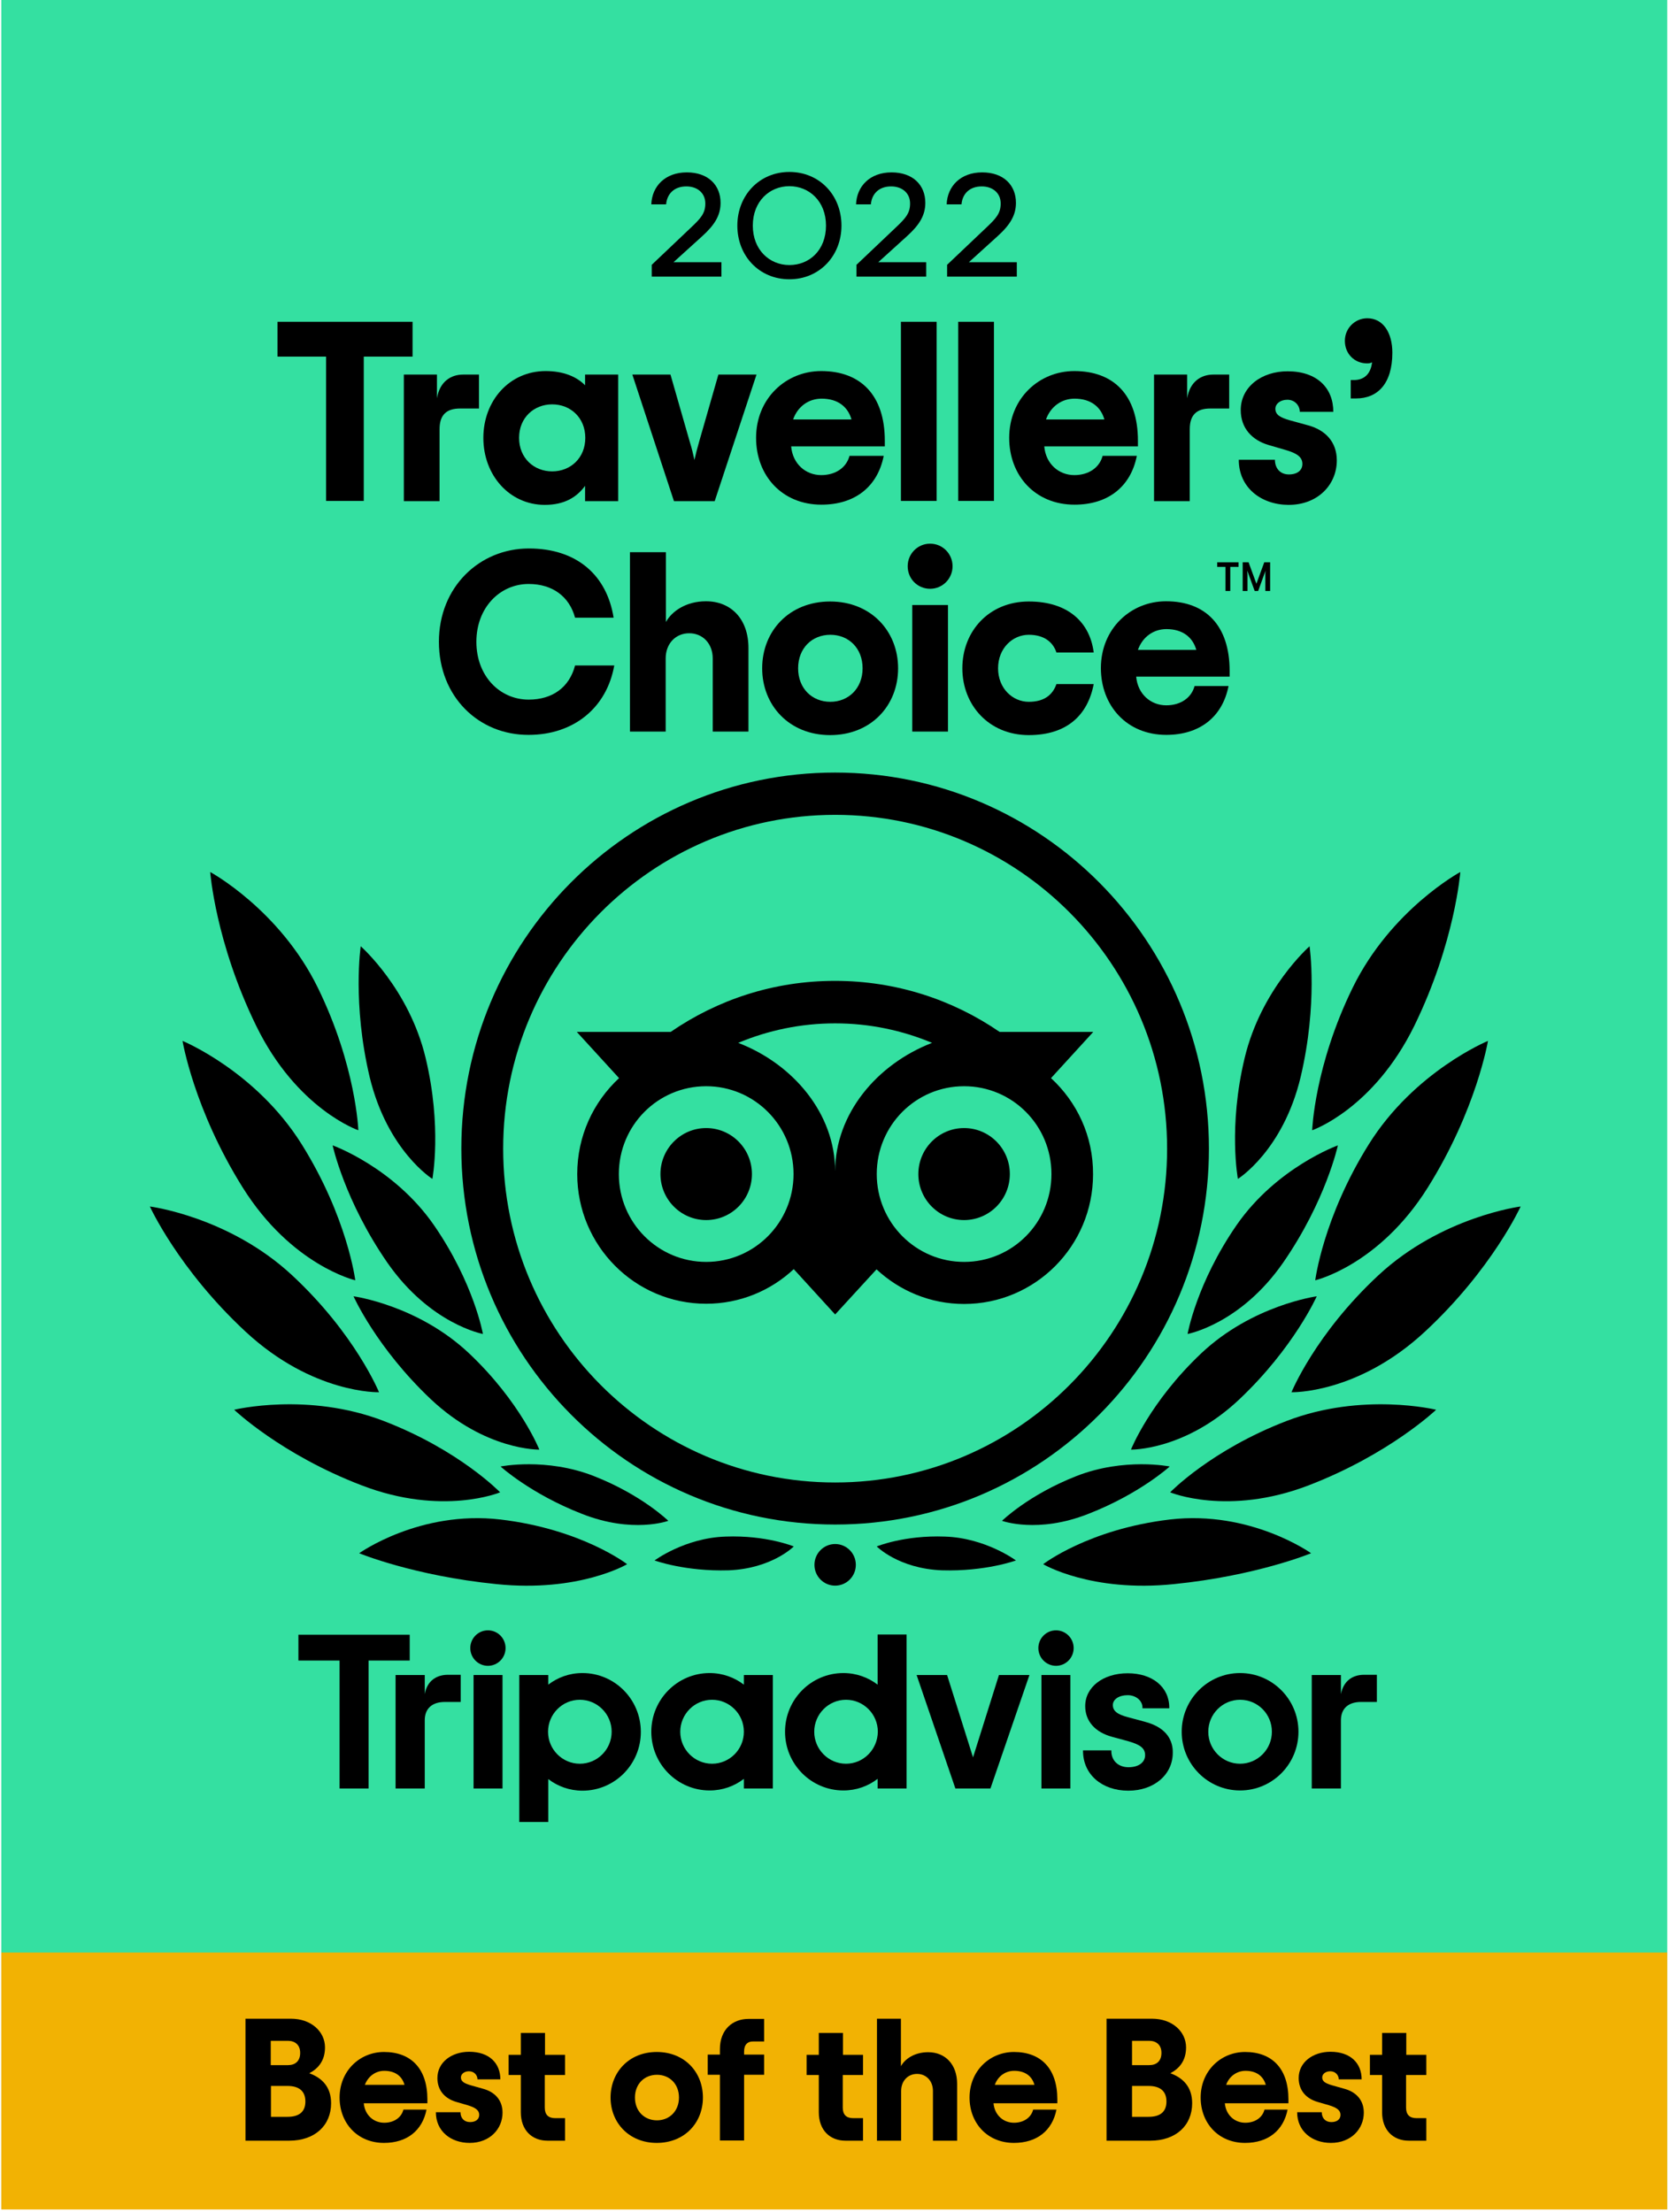 <?xml version="1.0" encoding="UTF-8"?>
<svg width="120px" height="159px" viewBox="0 0 120 159" version="1.1" xmlns="http://www.w3.org/2000/svg" xmlns:xlink="http://www.w3.org/1999/xlink">
    <title>tripaddvisor_choice</title>
    <g id="Page-1" stroke="none" stroke-width="1" fill="none" fill-rule="evenodd">
        <g id="Home-+-Others-Section-1.2---1440" transform="translate(-589, -2027)" fill-rule="nonzero">
            <g id="Testimonials" transform="translate(140, 1899)">
                <g id="Group-16" transform="translate(373, 0)">
                    <g id="Group-18" transform="translate(76, 81)">
                        <g id="tripaddvisor_choice" transform="translate(0, 47)">
                            <polygon id="Path" fill="#34E0A1" points="119.802 0 0.094 0 0.094 158.78 119.802 158.78"></polygon>
                            <polygon id="Path" fill="#F2B203" points="119.802 140.329 0.094 140.329 0.094 158.795 119.802 158.795"></polygon>
                            <path d="M17.624,145.084 L20.896,145.084 C22.383,145.084 23.353,146.028 23.353,147.146 C23.353,148.09 22.883,148.657 22.226,149.003 C23.118,149.334 23.791,149.964 23.791,151.16 C23.791,152.75 22.633,153.852 20.77,153.852 L17.64,153.852 L17.64,145.084 L17.624,145.084 Z M20.692,148.421 C21.209,148.421 21.569,148.138 21.569,147.539 C21.569,146.957 21.193,146.674 20.692,146.674 L19.456,146.674 L19.456,148.421 L20.692,148.421 Z M20.661,152.136 C21.475,152.136 21.944,151.79 21.944,151.034 C21.944,150.279 21.475,149.917 20.661,149.917 L19.471,149.917 L19.471,152.136 L20.661,152.136 Z" id="Shape" fill="#000000"></path>
                            <path d="M30.694,151.16 L26.139,151.16 C26.217,152.01 26.843,152.561 27.61,152.561 C28.315,152.561 28.847,152.183 28.988,151.617 L30.647,151.617 C30.35,153.128 29.238,154.01 27.595,154.01 C25.67,154.01 24.402,152.577 24.402,150.751 C24.402,148.83 25.857,147.476 27.595,147.476 C29.536,147.476 30.71,148.673 30.71,150.877 L30.71,151.16 L30.694,151.16 Z M26.217,149.838 L29.066,149.838 C28.894,149.224 28.409,148.83 27.61,148.83 C26.984,148.83 26.452,149.224 26.217,149.838 Z" id="Shape" fill="#000000"></path>
                            <path d="M31.32,151.806 L33.089,151.806 C33.089,152.231 33.355,152.514 33.777,152.514 C34.184,152.514 34.435,152.309 34.435,151.995 C34.435,151.664 34.169,151.475 33.605,151.302 L32.791,151.066 C31.977,150.83 31.43,150.247 31.43,149.35 C31.43,148.216 32.447,147.461 33.715,147.461 C35.155,147.461 35.953,148.279 35.953,149.444 L34.31,149.444 C34.31,149.145 34.075,148.862 33.699,148.862 C33.355,148.862 33.12,149.066 33.12,149.303 C33.12,149.586 33.339,149.728 33.824,149.869 L34.717,150.121 C35.53,150.342 36.11,150.908 36.11,151.837 C36.11,153.002 35.202,154.01 33.746,154.01 C32.4,154.01 31.32,153.175 31.32,151.806 Z" id="Path" fill="#000000"></path>
                            <path d="M39.146,149.114 L39.146,151.475 C39.146,151.979 39.397,152.231 39.897,152.231 L40.602,152.231 L40.602,153.852 L39.35,153.852 C38.223,153.852 37.424,153.097 37.424,151.806 L37.424,149.129 L36.548,149.129 L36.548,147.681 L37.424,147.681 L37.424,146.107 L39.162,146.107 L39.162,147.681 L40.602,147.681 L40.602,149.129 L39.146,149.129 L39.146,149.114 Z" id="Path" fill="#000000"></path>
                            <path d="M43.873,150.751 C43.873,148.94 45.188,147.476 47.191,147.476 C49.195,147.476 50.509,148.925 50.509,150.751 C50.509,152.561 49.195,154.01 47.191,154.01 C45.203,154.01 43.873,152.561 43.873,150.751 Z M48.788,150.751 C48.788,149.759 48.099,149.114 47.207,149.114 C46.315,149.114 45.626,149.759 45.626,150.751 C45.626,151.743 46.315,152.388 47.207,152.388 C48.099,152.388 48.788,151.727 48.788,150.751 Z" id="Shape" fill="#000000"></path>
                            <path d="M53.468,147.445 L53.468,147.665 L54.908,147.665 L54.908,149.114 L53.468,149.114 L53.468,153.836 L51.73,153.836 L51.73,149.114 L50.854,149.114 L50.854,147.665 L51.73,147.665 L51.73,147.272 C51.73,145.855 52.654,145.099 53.781,145.099 L54.908,145.099 L54.908,146.721 L54.203,146.721 C53.718,146.689 53.468,146.941 53.468,147.445 Z" id="Path" fill="#000000"></path>
                            <path d="M60.558,149.114 L60.558,151.475 C60.558,151.979 60.809,152.231 61.309,152.231 L62.014,152.231 L62.014,153.852 L60.762,153.852 C59.635,153.852 58.836,153.097 58.836,151.806 L58.836,149.129 L57.96,149.129 L57.96,147.681 L58.836,147.681 L58.836,146.107 L60.574,146.107 L60.574,147.681 L62.014,147.681 L62.014,149.129 L60.558,149.129 L60.558,149.114 Z" id="Path" fill="#000000"></path>
                            <path d="M63,145.084 L64.737,145.084 L64.737,148.5 C65.019,147.98 65.708,147.492 66.694,147.492 C67.915,147.492 68.776,148.358 68.776,149.775 L68.776,153.852 L67.038,153.852 L67.038,150.279 C67.038,149.554 66.553,149.051 65.896,149.051 C65.238,149.051 64.753,149.554 64.753,150.279 L64.753,153.852 L63.016,153.852 L63.016,145.084 L63,145.084 Z" id="Path" fill="#000000"></path>
                            <path d="M75.96,151.16 L71.39,151.16 C71.468,152.01 72.094,152.561 72.861,152.561 C73.565,152.561 74.097,152.183 74.238,151.617 L75.913,151.617 C75.616,153.128 74.504,154.01 72.861,154.01 C70.936,154.01 69.668,152.577 69.668,150.751 C69.668,148.83 71.123,147.476 72.861,147.476 C74.802,147.476 75.976,148.673 75.976,150.877 L75.976,151.16 L75.96,151.16 Z M71.483,149.838 L74.332,149.838 C74.16,149.224 73.675,148.83 72.877,148.83 C72.235,148.83 71.703,149.224 71.483,149.838 Z" id="Shape" fill="#000000"></path>
                            <path d="M79.497,145.084 L82.769,145.084 C84.256,145.084 85.226,146.028 85.226,147.146 C85.226,148.09 84.757,148.657 84.099,149.003 C84.991,149.334 85.664,149.964 85.664,151.16 C85.664,152.75 84.506,153.852 82.643,153.852 L79.513,153.852 L79.513,145.084 L79.497,145.084 Z M82.581,148.421 C83.097,148.421 83.457,148.138 83.457,147.539 C83.457,146.957 83.082,146.674 82.581,146.674 L81.344,146.674 L81.344,148.421 L82.581,148.421 Z M82.534,152.136 C83.348,152.136 83.817,151.79 83.817,151.034 C83.817,150.279 83.348,149.917 82.534,149.917 L81.344,149.917 L81.344,152.136 L82.534,152.136 Z" id="Shape" fill="#000000"></path>
                            <path d="M92.582,151.16 L88.012,151.16 C88.09,152.01 88.716,152.561 89.483,152.561 C90.188,152.561 90.72,152.183 90.861,151.617 L92.52,151.617 C92.222,153.128 91.111,154.01 89.468,154.01 C87.542,154.01 86.275,152.577 86.275,150.751 C86.275,148.83 87.73,147.476 89.468,147.476 C91.409,147.476 92.582,148.673 92.582,150.877 L92.582,151.16 L92.582,151.16 Z M88.106,149.838 L90.955,149.838 C90.782,149.224 90.297,148.83 89.499,148.83 C88.873,148.83 88.325,149.224 88.106,149.838 Z" id="Shape" fill="#000000"></path>
                            <path d="M93.209,151.806 L94.977,151.806 C94.977,152.231 95.243,152.514 95.666,152.514 C96.073,152.514 96.323,152.309 96.323,151.995 C96.323,151.664 96.057,151.475 95.494,151.302 L94.68,151.066 C93.866,150.83 93.318,150.247 93.318,149.35 C93.318,148.216 94.336,147.461 95.603,147.461 C97.043,147.461 97.842,148.279 97.842,149.444 L96.198,149.444 C96.198,149.145 95.963,148.862 95.588,148.862 C95.243,148.862 95.009,149.066 95.009,149.303 C95.009,149.586 95.228,149.728 95.713,149.869 L96.605,150.121 C97.419,150.342 97.998,150.908 97.998,151.837 C97.998,153.002 97.09,154.01 95.635,154.01 C94.289,154.01 93.209,153.175 93.209,151.806 Z" id="Path" fill="#000000"></path>
                            <path d="M101.035,149.114 L101.035,151.475 C101.035,151.979 101.285,152.231 101.786,152.231 L102.49,152.231 L102.49,153.852 L101.238,153.852 C100.111,153.852 99.313,153.097 99.313,151.806 L99.313,149.129 L98.437,149.129 L98.437,147.681 L99.313,147.681 L99.313,146.107 L101.05,146.107 L101.05,147.681 L102.49,147.681 L102.49,149.129 L101.035,149.129 L101.035,149.114 Z" id="Path" fill="#000000"></path>
                            <polygon id="Path" fill="#000000" points="29.63 25.629 26.139 25.629 26.139 36.003 23.431 36.003 23.431 25.629 19.941 25.629 19.941 23.126 29.645 23.126 29.645 25.629"></polygon>
                            <path d="M34.419,26.92 L34.419,29.36 L33.057,29.36 C32.071,29.36 31.586,29.832 31.586,30.84 L31.586,36.019 L29.019,36.019 L29.019,26.92 L31.398,26.92 L31.398,28.62 C31.602,27.408 32.416,26.92 33.277,26.92 L34.419,26.92 Z" id="Path" fill="#000000"></path>
                            <path d="M34.732,31.469 C34.732,28.793 36.61,26.668 39.209,26.668 C40.492,26.668 41.447,27.077 42.042,27.691 L42.042,26.92 L44.421,26.92 L44.421,36.019 L42.042,36.019 L42.042,34.917 C41.463,35.704 40.602,36.287 39.13,36.287 C36.595,36.271 34.732,34.146 34.732,31.469 Z M42.057,31.469 C42.057,30.021 40.993,29.061 39.678,29.061 C38.363,29.061 37.299,30.021 37.299,31.469 C37.299,32.918 38.363,33.878 39.678,33.878 C40.993,33.878 42.057,32.918 42.057,31.469 Z" id="Shape" fill="#000000"></path>
                            <path d="M45.438,26.92 L48.178,26.92 L49.555,31.721 C49.727,32.272 49.805,32.634 49.899,33.059 C49.993,32.634 50.087,32.272 50.244,31.721 L51.621,26.92 L54.36,26.92 L51.355,36.019 L48.428,36.019 L45.438,26.92 Z" id="Path" fill="#000000"></path>
                            <path d="M63.563,32.083 L56.849,32.083 C56.958,33.343 57.897,34.146 59.009,34.146 C60.057,34.146 60.824,33.595 61.043,32.76 L63.501,32.76 C63.063,34.98 61.435,36.271 59.024,36.271 C56.191,36.271 54.329,34.177 54.329,31.469 C54.329,28.636 56.473,26.668 59.009,26.668 C61.857,26.668 63.579,28.415 63.579,31.674 L63.579,32.083 L63.563,32.083 Z M56.99,30.147 L61.184,30.147 C60.934,29.25 60.214,28.651 59.04,28.651 C58.101,28.651 57.318,29.218 56.99,30.147 Z" id="Shape" fill="#000000"></path>
                            <polygon id="Path" fill="#000000" points="64.737 23.126 67.304 23.126 67.304 36.003 64.737 36.003"></polygon>
                            <polygon id="Path" fill="#000000" points="68.854 23.126 71.421 23.126 71.421 36.003 68.854 36.003"></polygon>
                            <path d="M81.751,32.083 L75.037,32.083 C75.146,33.343 76.085,34.146 77.197,34.146 C78.245,34.146 79.012,33.595 79.231,32.76 L81.689,32.76 C81.251,34.98 79.623,36.271 77.212,36.271 C74.379,36.271 72.517,34.177 72.517,31.469 C72.517,28.636 74.661,26.668 77.197,26.668 C80.045,26.668 81.767,28.415 81.767,31.674 L81.767,32.083 L81.751,32.083 Z M75.162,30.147 L79.357,30.147 C79.106,29.25 78.386,28.651 77.212,28.651 C76.289,28.651 75.491,29.218 75.162,30.147 Z" id="Shape" fill="#000000"></path>
                            <path d="M88.325,26.92 L88.325,29.36 L86.964,29.36 C85.978,29.36 85.492,29.832 85.492,30.84 L85.492,36.019 L82.925,36.019 L82.925,26.92 L85.305,26.92 L85.305,28.62 C85.508,27.408 86.322,26.92 87.183,26.92 L88.325,26.92 Z" id="Path" fill="#000000"></path>
                            <path d="M89.014,33.044 L91.612,33.044 C91.612,33.673 92.004,34.098 92.614,34.098 C93.225,34.098 93.585,33.799 93.585,33.343 C93.585,32.839 93.178,32.571 92.364,32.335 L91.174,31.989 C89.985,31.643 89.155,30.792 89.155,29.47 C89.155,27.801 90.658,26.684 92.52,26.684 C94.649,26.684 95.807,27.896 95.807,29.596 L93.397,29.596 C93.397,29.155 93.052,28.73 92.505,28.73 C91.988,28.73 91.644,29.029 91.644,29.376 C91.644,29.801 91.972,30.005 92.692,30.21 L94.007,30.572 C95.212,30.903 96.058,31.737 96.058,33.091 C96.058,34.807 94.727,36.287 92.583,36.287 C90.611,36.271 89.014,35.043 89.014,33.044 Z" id="Path" fill="#000000"></path>
                            <path d="M97.059,27.313 L97.294,27.313 C97.92,27.313 98.483,26.983 98.593,26.038 C98.483,26.101 98.374,26.117 98.233,26.117 C97.341,26.117 96.637,25.44 96.637,24.495 C96.637,23.598 97.357,22.874 98.249,22.874 C99.407,22.874 100.049,23.944 100.049,25.346 C100.049,27.597 98.969,28.636 97.45,28.636 L97.059,28.636 L97.059,27.313 L97.059,27.313 Z" id="Path" fill="#000000"></path>
                            <path d="M31.539,46.126 C31.539,42.174 34.466,39.419 38.003,39.419 C41.447,39.419 43.607,41.34 44.092,44.394 L41.322,44.394 C40.915,42.883 39.71,41.97 37.988,41.97 C35.922,41.97 34.231,43.67 34.231,46.126 C34.231,48.597 35.922,50.282 37.988,50.282 C39.694,50.282 40.915,49.4 41.322,47.826 L44.139,47.826 C43.591,50.911 41.181,52.816 37.988,52.816 C34.419,52.832 31.539,50.093 31.539,46.126 Z" id="Path" fill="#000000"></path>
                            <path d="M45.282,39.687 L47.849,39.687 L47.849,44.709 C48.256,43.953 49.273,43.213 50.729,43.213 C52.529,43.213 53.781,44.489 53.781,46.567 L53.781,52.58 L51.214,52.58 L51.214,47.322 C51.214,46.252 50.494,45.512 49.524,45.512 C48.553,45.512 47.833,46.252 47.833,47.322 L47.833,52.58 L45.266,52.58 L45.266,39.687 L45.282,39.687 Z" id="Path" fill="#000000"></path>
                            <path d="M54.767,48.031 C54.767,45.354 56.708,43.229 59.65,43.229 C62.593,43.229 64.534,45.37 64.534,48.031 C64.534,50.707 62.593,52.832 59.65,52.832 C56.708,52.832 54.767,50.691 54.767,48.031 Z M61.983,48.031 C61.983,46.582 60.981,45.622 59.666,45.622 C58.351,45.622 57.35,46.582 57.35,48.031 C57.35,49.479 58.351,50.439 59.666,50.439 C60.965,50.439 61.983,49.479 61.983,48.031 Z" id="Shape" fill="#000000"></path>
                            <path d="M65.223,40.695 C65.223,39.797 65.943,39.073 66.835,39.073 C67.727,39.073 68.447,39.797 68.447,40.695 C68.447,41.592 67.727,42.316 66.835,42.316 C65.943,42.316 65.223,41.608 65.223,40.695 Z M65.551,43.481 L68.118,43.481 L68.118,52.58 L65.551,52.58 L65.551,43.481 Z" id="Shape" fill="#000000"></path>
                            <path d="M69.151,48.031 C69.151,45.354 71.077,43.229 73.925,43.229 C76.774,43.229 78.324,44.756 78.59,46.897 L75.913,46.897 C75.663,46.141 75.021,45.622 73.925,45.622 C72.767,45.622 71.718,46.582 71.718,48.031 C71.718,49.479 72.767,50.439 73.925,50.439 C75.005,50.439 75.631,49.967 75.913,49.164 L78.59,49.164 C78.167,51.384 76.68,52.832 73.925,52.832 C71.077,52.832 69.151,50.691 69.151,48.031 Z" id="Path" fill="#000000"></path>
                            <path d="M88.357,48.629 L81.642,48.629 C81.751,49.888 82.69,50.691 83.802,50.691 C84.85,50.691 85.617,50.14 85.837,49.306 L88.278,49.306 C87.84,51.525 86.212,52.816 83.802,52.816 C80.969,52.816 79.106,50.723 79.106,48.015 C79.106,45.181 81.25,43.213 83.786,43.213 C86.635,43.213 88.357,44.961 88.357,48.22 L88.357,48.629 Z M81.767,46.708 L85.962,46.708 C85.711,45.811 84.991,45.213 83.817,45.213 C82.878,45.213 82.096,45.779 81.767,46.708 Z" id="Shape" fill="#000000"></path>
                            <path d="M60.01,55.524 C45.172,55.524 33.151,67.614 33.151,82.538 C33.151,97.462 45.172,109.568 60.01,109.568 C74.849,109.568 86.869,97.478 86.869,82.554 C86.869,67.63 74.849,55.524 60.01,55.524 Z M60.01,106.546 C46.831,106.546 36.156,95.794 36.156,82.554 C36.156,69.315 46.847,58.562 60.01,58.562 C73.174,58.562 83.864,69.315 83.864,82.554 C83.864,95.794 73.189,106.546 60.01,106.546 Z M54.031,84.38 C54.031,86.206 52.56,87.686 50.744,87.686 C48.929,87.686 47.457,86.206 47.457,84.38 C47.457,82.554 48.929,81.074 50.744,81.074 C52.56,81.074 54.031,82.554 54.031,84.38 Z M72.563,84.38 C72.563,86.206 71.092,87.686 69.276,87.686 C67.461,87.686 65.989,86.206 65.989,84.38 C65.989,82.554 67.461,81.074 69.276,81.074 C71.092,81.074 72.563,82.554 72.563,84.38 Z M75.522,77.485 L78.558,74.163 L71.828,74.163 C68.462,71.849 64.393,70.495 59.995,70.495 C55.596,70.495 51.558,71.849 48.193,74.163 L41.447,74.163 L44.483,77.485 C42.636,79.201 41.478,81.641 41.478,84.38 C41.478,89.528 45.626,93.7 50.744,93.7 C53.17,93.7 55.393,92.755 57.036,91.212 L60.01,94.471 L62.984,91.228 C64.643,92.771 66.85,93.716 69.276,93.716 C74.395,93.716 78.542,89.544 78.542,84.396 C78.558,81.641 77.384,79.201 75.522,77.485 Z M50.744,90.693 C47.285,90.693 44.468,87.875 44.468,84.38 C44.468,80.885 47.269,78.067 50.744,78.067 C54.203,78.067 57.021,80.885 57.021,84.38 C57.021,87.875 54.203,90.693 50.744,90.693 Z M60.01,84.191 C60.01,80.035 57.005,76.477 53.045,74.95 C55.189,74.053 57.537,73.549 60.01,73.549 C62.483,73.549 64.831,74.053 66.975,74.95 C63.015,76.477 60.01,80.051 60.01,84.191 Z M69.276,90.693 C65.817,90.693 63,87.875 63,84.38 C63,80.885 65.802,78.067 69.276,78.067 C72.751,78.067 75.553,80.885 75.553,84.38 C75.553,87.875 72.751,90.693 69.276,90.693 Z" id="Shape" fill="#000000"></path>
                            <path d="M45.062,112.418 C45.062,112.418 41.807,109.899 35.953,109.206 C30.146,108.529 25.81,111.631 25.81,111.631 C25.81,111.631 29.723,113.252 35.671,113.85 C41.619,114.464 45.062,112.418 45.062,112.418 Z" id="Path" fill="#000000"></path>
                            <path d="M35.937,107.254 C35.937,107.254 33.01,104.216 27.563,102.122 C22.116,100.028 16.826,101.319 16.826,101.319 C16.826,101.319 20.191,104.531 25.982,106.75 C31.789,108.986 35.937,107.254 35.937,107.254 Z" id="Path" fill="#000000"></path>
                            <path d="M27.235,100.06 C27.235,100.06 25.529,95.872 20.989,91.653 C16.45,87.434 10.769,86.71 10.769,86.71 C10.769,86.71 12.819,91.228 17.655,95.715 C22.492,100.201 27.235,100.06 27.235,100.06 Z" id="Path" fill="#000000"></path>
                            <path d="M25.529,92.015 C25.529,92.015 24.965,87.497 21.678,82.239 C18.391,76.981 13.116,74.809 13.116,74.809 C13.116,74.809 13.93,79.736 17.436,85.34 C20.942,90.945 25.529,92.015 25.529,92.015 Z" id="Path" fill="#000000"></path>
                            <path d="M25.748,81.232 C25.748,81.232 25.591,76.619 22.836,70.983 C20.081,65.363 15.104,62.671 15.104,62.671 C15.104,62.671 15.48,67.725 18.407,73.722 C21.334,79.72 25.748,81.232 25.748,81.232 Z" id="Path" fill="#000000"></path>
                            <path d="M38.755,104.184 C38.755,104.184 37.393,100.752 33.715,97.273 C30.036,93.794 25.403,93.165 25.403,93.165 C25.403,93.165 27.047,96.864 30.96,100.564 C34.889,104.263 38.755,104.184 38.755,104.184 Z" id="Path" fill="#000000"></path>
                            <path d="M48.021,109.301 C48.021,109.301 46.127,107.443 42.683,106.089 C39.24,104.735 35.969,105.397 35.969,105.397 C35.969,105.397 38.129,107.364 41.807,108.797 C45.469,110.245 48.021,109.301 48.021,109.301 Z" id="Path" fill="#000000"></path>
                            <path d="M57.037,111.143 C57.037,111.143 55.064,110.324 52.137,110.434 C49.21,110.529 47.035,112.15 47.035,112.15 C47.035,112.15 49.226,112.953 52.357,112.859 C55.471,112.733 57.037,111.143 57.037,111.143 Z" id="Path" fill="#000000"></path>
                            <path d="M34.701,95.872 C34.701,95.872 34.059,92.22 31.179,88.048 C28.299,83.892 23.901,82.318 23.901,82.318 C23.901,82.318 24.762,86.301 27.829,90.74 C30.913,95.18 34.701,95.872 34.701,95.872 Z" id="Path" fill="#000000"></path>
                            <path d="M31.069,84.727 C31.069,84.727 31.774,81.011 30.584,76.037 C29.395,71.062 25.92,68.008 25.92,68.008 C25.92,68.008 25.309,72.101 26.562,77.406 C27.845,82.711 31.069,84.727 31.069,84.727 Z" id="Path" fill="#000000"></path>
                            <path d="M74.958,112.418 C74.958,112.418 78.214,109.899 84.068,109.206 C89.874,108.529 94.21,111.631 94.21,111.631 C94.21,111.631 90.297,113.252 84.349,113.85 C78.401,114.464 74.958,112.418 74.958,112.418 Z" id="Path" fill="#000000"></path>
                            <path d="M84.083,107.254 C84.083,107.254 87.01,104.216 92.457,102.122 C97.904,100.028 103.195,101.319 103.195,101.319 C103.195,101.319 99.845,104.515 94.038,106.75 C88.231,108.986 84.083,107.254 84.083,107.254 Z" id="Path" fill="#000000"></path>
                            <path d="M92.801,100.06 C92.801,100.06 94.508,95.872 99.047,91.653 C103.586,87.434 109.268,86.71 109.268,86.71 C109.268,86.71 107.217,91.228 102.381,95.715 C97.544,100.201 92.801,100.06 92.801,100.06 Z" id="Path" fill="#000000"></path>
                            <path d="M94.508,92.015 C94.508,92.015 95.071,87.497 98.358,82.239 C101.645,76.981 106.92,74.809 106.92,74.809 C106.92,74.809 106.106,79.736 102.6,85.34 C99.094,90.945 94.508,92.015 94.508,92.015 Z" id="Path" fill="#000000"></path>
                            <path d="M94.288,81.232 C94.288,81.232 94.445,76.619 97.2,70.983 C99.954,65.363 104.932,62.671 104.932,62.671 C104.932,62.671 104.556,67.725 101.629,73.722 C98.687,79.72 94.288,81.232 94.288,81.232 Z" id="Path" fill="#000000"></path>
                            <path d="M81.266,104.184 C81.266,104.184 82.627,100.752 86.306,97.273 C89.984,93.794 94.617,93.165 94.617,93.165 C94.617,93.165 92.973,96.864 89.06,100.564 C85.147,104.263 81.266,104.184 81.266,104.184 Z" id="Path" fill="#000000"></path>
                            <path d="M72,109.301 C72,109.301 73.894,107.443 77.337,106.089 C80.781,104.735 84.052,105.397 84.052,105.397 C84.052,105.397 81.892,107.364 78.214,108.797 C74.567,110.245 72,109.301 72,109.301 Z" id="Path" fill="#000000"></path>
                            <path d="M63,111.143 C63,111.143 64.972,110.324 67.899,110.434 C70.826,110.529 73.001,112.15 73.001,112.15 C73.001,112.15 70.81,112.953 67.68,112.859 C64.565,112.733 63,111.143 63,111.143 Z" id="Path" fill="#000000"></path>
                            <path d="M85.335,95.872 C85.335,95.872 85.977,92.22 88.857,88.048 C91.737,83.892 96.135,82.318 96.135,82.318 C96.135,82.318 95.274,86.301 92.206,90.74 C89.123,95.18 85.335,95.872 85.335,95.872 Z" id="Path" fill="#000000"></path>
                            <path d="M88.951,84.727 C88.951,84.727 88.246,81.011 89.436,76.037 C90.626,71.062 94.1,68.008 94.1,68.008 C94.1,68.008 94.711,72.101 93.459,77.406 C92.191,82.711 88.951,84.727 88.951,84.727 Z" id="Path" fill="#000000"></path>
                            <path d="M60.01,113.96 C60.831,113.96 61.497,113.291 61.497,112.465 C61.497,111.639 60.831,110.969 60.01,110.969 C59.189,110.969 58.523,111.639 58.523,112.465 C58.523,113.291 59.189,113.96 60.01,113.96 Z" id="Path" fill="#000000"></path>
                            <path d="M30.521,121.753 L30.521,120.383 L28.424,120.383 L28.424,128.538 L30.521,128.538 L30.521,123.642 C30.521,122.761 31.085,122.32 31.961,122.32 L33.104,122.32 L33.104,120.368 L32.134,120.368 C31.367,120.383 30.694,120.793 30.521,121.753 Z" id="Path" fill="#000000"></path>
                            <polygon id="Path" fill="#000000" points="36.109 120.383 34.028 120.383 34.028 128.538 36.109 128.538"></polygon>
                            <path d="M41.854,120.242 C40.914,120.242 40.069,120.557 39.396,121.076 L39.396,120.383 L37.314,120.383 L37.314,130.947 L39.396,130.947 L39.396,127.861 C40.069,128.381 40.93,128.696 41.854,128.696 C44.17,128.696 46.048,126.806 46.048,124.477 C46.048,122.131 44.17,120.242 41.854,120.242 Z M41.666,126.759 C40.414,126.759 39.381,125.736 39.381,124.461 C39.381,123.201 40.398,122.162 41.666,122.162 C42.918,122.162 43.951,123.186 43.951,124.461 C43.951,125.736 42.918,126.759 41.666,126.759 Z" id="Shape" fill="#000000"></path>
                            <path d="M82.299,123.752 L81.078,123.422 C80.28,123.217 79.966,122.965 79.966,122.54 C79.966,122.131 80.405,121.832 81.031,121.832 C81.626,121.832 82.095,122.225 82.095,122.729 L82.095,122.776 L84.02,122.776 L84.02,122.729 C84.02,121.249 82.815,120.258 81.031,120.258 C79.262,120.258 77.979,121.249 77.979,122.619 C77.979,123.689 78.683,124.492 79.904,124.823 L81.062,125.138 C81.954,125.39 82.283,125.657 82.283,126.145 C82.283,126.665 81.813,127.011 81.093,127.011 C80.358,127.011 79.857,126.539 79.857,125.846 L79.857,125.799 L77.822,125.799 L77.822,125.846 C77.822,127.515 79.168,128.696 81.078,128.696 C82.925,128.696 84.271,127.546 84.271,125.972 C84.286,125.201 83.942,124.193 82.299,123.752 Z" id="Path" fill="#000000"></path>
                            <path d="M53.452,121.076 C52.779,120.557 51.918,120.242 50.994,120.242 C48.678,120.242 46.8,122.131 46.8,124.461 C46.8,126.791 48.678,128.68 50.994,128.68 C51.934,128.68 52.779,128.365 53.452,127.845 L53.452,128.538 L55.534,128.538 L55.534,120.383 L53.452,120.383 L53.452,121.076 Z M51.167,126.759 C49.914,126.759 48.881,125.736 48.881,124.461 C48.881,123.201 49.899,122.162 51.167,122.162 C52.419,122.162 53.452,123.186 53.452,124.461 C53.452,125.736 52.419,126.759 51.167,126.759 Z" id="Shape" fill="#000000"></path>
                            <path d="M63.062,121.076 C62.389,120.557 61.528,120.242 60.605,120.242 C58.288,120.242 56.41,122.131 56.41,124.461 C56.41,126.791 58.288,128.68 60.605,128.68 C61.544,128.68 62.389,128.365 63.062,127.845 L63.062,128.538 L65.144,128.538 L65.144,117.471 L63.062,117.471 L63.062,121.076 Z M60.793,126.759 C59.541,126.759 58.508,125.736 58.508,124.461 C58.508,123.201 59.525,122.162 60.793,122.162 C62.045,122.162 63.078,123.186 63.078,124.461 C63.062,125.736 62.045,126.759 60.793,126.759 Z" id="Shape" fill="#000000"></path>
                            <polygon id="Path" fill="#000000" points="76.914 120.383 74.833 120.383 74.833 128.538 76.914 128.538"></polygon>
                            <path d="M89.108,120.242 C86.791,120.242 84.913,122.131 84.913,124.461 C84.913,126.791 86.791,128.68 89.108,128.68 C91.424,128.68 93.302,126.791 93.302,124.461 C93.302,122.131 91.424,120.242 89.108,120.242 Z M89.108,126.759 C87.855,126.759 86.822,125.736 86.822,124.461 C86.822,123.201 87.84,122.162 89.108,122.162 C90.375,122.162 91.393,123.186 91.393,124.461 C91.393,125.736 90.36,126.759 89.108,126.759 Z" id="Shape" fill="#000000"></path>
                            <path d="M96.354,121.753 L96.354,120.383 L94.257,120.383 L94.257,128.538 L96.354,128.538 L96.354,123.642 C96.354,122.761 96.918,122.32 97.794,122.32 L98.937,122.32 L98.937,120.368 L97.966,120.368 C97.2,120.383 96.542,120.793 96.354,121.753 Z" id="Path" fill="#000000"></path>
                            <polygon id="Path" fill="#000000" points="29.441 117.487 21.443 117.487 21.443 119.344 24.401 119.344 24.401 128.538 26.483 128.538 26.483 119.344 29.441 119.344"></polygon>
                            <polygon id="Path" fill="#000000" points="69.918 126.303 68.055 120.383 65.864 120.383 68.65 128.538 71.17 128.538 73.972 120.383 71.781 120.383"></polygon>
                            <path d="M35.061,119.722 C35.761,119.722 36.328,119.151 36.328,118.447 C36.328,117.743 35.761,117.172 35.061,117.172 C34.36,117.172 33.793,117.743 33.793,118.447 C33.793,119.151 34.36,119.722 35.061,119.722 Z" id="Path" fill="#000000"></path>
                            <path d="M75.881,119.722 C76.582,119.722 77.149,119.151 77.149,118.447 C77.149,117.743 76.582,117.172 75.881,117.172 C75.181,117.172 74.613,117.743 74.613,118.447 C74.613,119.151 75.181,119.722 75.881,119.722 Z" id="Path" fill="#000000"></path>
                            <polygon id="Path" fill="#000000" points="87.464 40.411 88.998 40.411 88.998 40.742 88.403 40.742 88.403 42.473 88.059 42.473 88.059 40.742 87.464 40.742"></polygon>
                            <path d="M90.281,41.954 L89.718,40.411 L89.295,40.411 L89.295,42.473 L89.64,42.473 L89.64,41.324 C89.64,41.214 89.624,41.12 89.624,41.009 L90.156,42.473 L90.407,42.473 L90.939,41.009 C90.923,41.12 90.923,41.214 90.923,41.324 L90.923,42.473 L91.268,42.473 L91.268,40.411 L90.845,40.411 L90.281,41.954 Z" id="Path" fill="#000000"></path>
                            <path d="M46.847,19.017 L49.633,16.372 C50.353,15.695 50.682,15.333 50.682,14.625 C50.682,13.869 50.103,13.397 49.32,13.397 C48.428,13.397 47.927,13.948 47.864,14.688 L46.8,14.688 C46.847,13.397 47.786,12.389 49.351,12.389 C50.885,12.389 51.777,13.302 51.777,14.578 C51.777,15.475 51.355,16.168 50.447,16.986 L48.397,18.844 L51.84,18.844 L51.84,19.883 L46.831,19.883 L46.831,19.017 L46.847,19.017 Z" id="Path" fill="#000000"></path>
                            <path d="M52.983,16.215 C52.983,14.042 54.563,12.358 56.723,12.358 C58.883,12.358 60.464,14.027 60.464,16.215 C60.464,18.387 58.883,20.072 56.723,20.072 C54.563,20.072 52.983,18.403 52.983,16.215 Z M59.353,16.215 C59.353,14.467 58.148,13.381 56.723,13.381 C55.299,13.381 54.094,14.467 54.094,16.215 C54.094,17.962 55.299,19.049 56.723,19.049 C58.163,19.049 59.353,17.978 59.353,16.215 Z" id="Shape" fill="#000000"></path>
                            <path d="M61.56,19.017 L64.346,16.372 C65.066,15.695 65.395,15.333 65.395,14.625 C65.395,13.869 64.816,13.397 64.033,13.397 C63.141,13.397 62.64,13.948 62.577,14.688 L61.513,14.688 C61.56,13.397 62.499,12.389 64.064,12.389 C65.598,12.389 66.49,13.302 66.49,14.578 C66.49,15.475 66.068,16.168 65.16,16.986 L63.11,18.844 L66.553,18.844 L66.553,19.883 L61.544,19.883 L61.544,19.017 L61.56,19.017 Z" id="Path" fill="#000000"></path>
                            <path d="M68.071,19.017 L70.857,16.372 C71.577,15.695 71.906,15.333 71.906,14.625 C71.906,13.869 71.327,13.397 70.544,13.397 C69.652,13.397 69.151,13.948 69.089,14.688 L68.024,14.688 C68.071,13.397 69.01,12.389 70.576,12.389 C72.11,12.389 73.002,13.302 73.002,14.578 C73.002,15.475 72.579,16.168 71.671,16.986 L69.621,18.844 L73.064,18.844 L73.064,19.883 L68.056,19.883 L68.056,19.017 L68.071,19.017 Z" id="Path" fill="#000000"></path>
                        </g>
                    </g>
                </g>
            </g>
        </g>
    </g>
</svg>